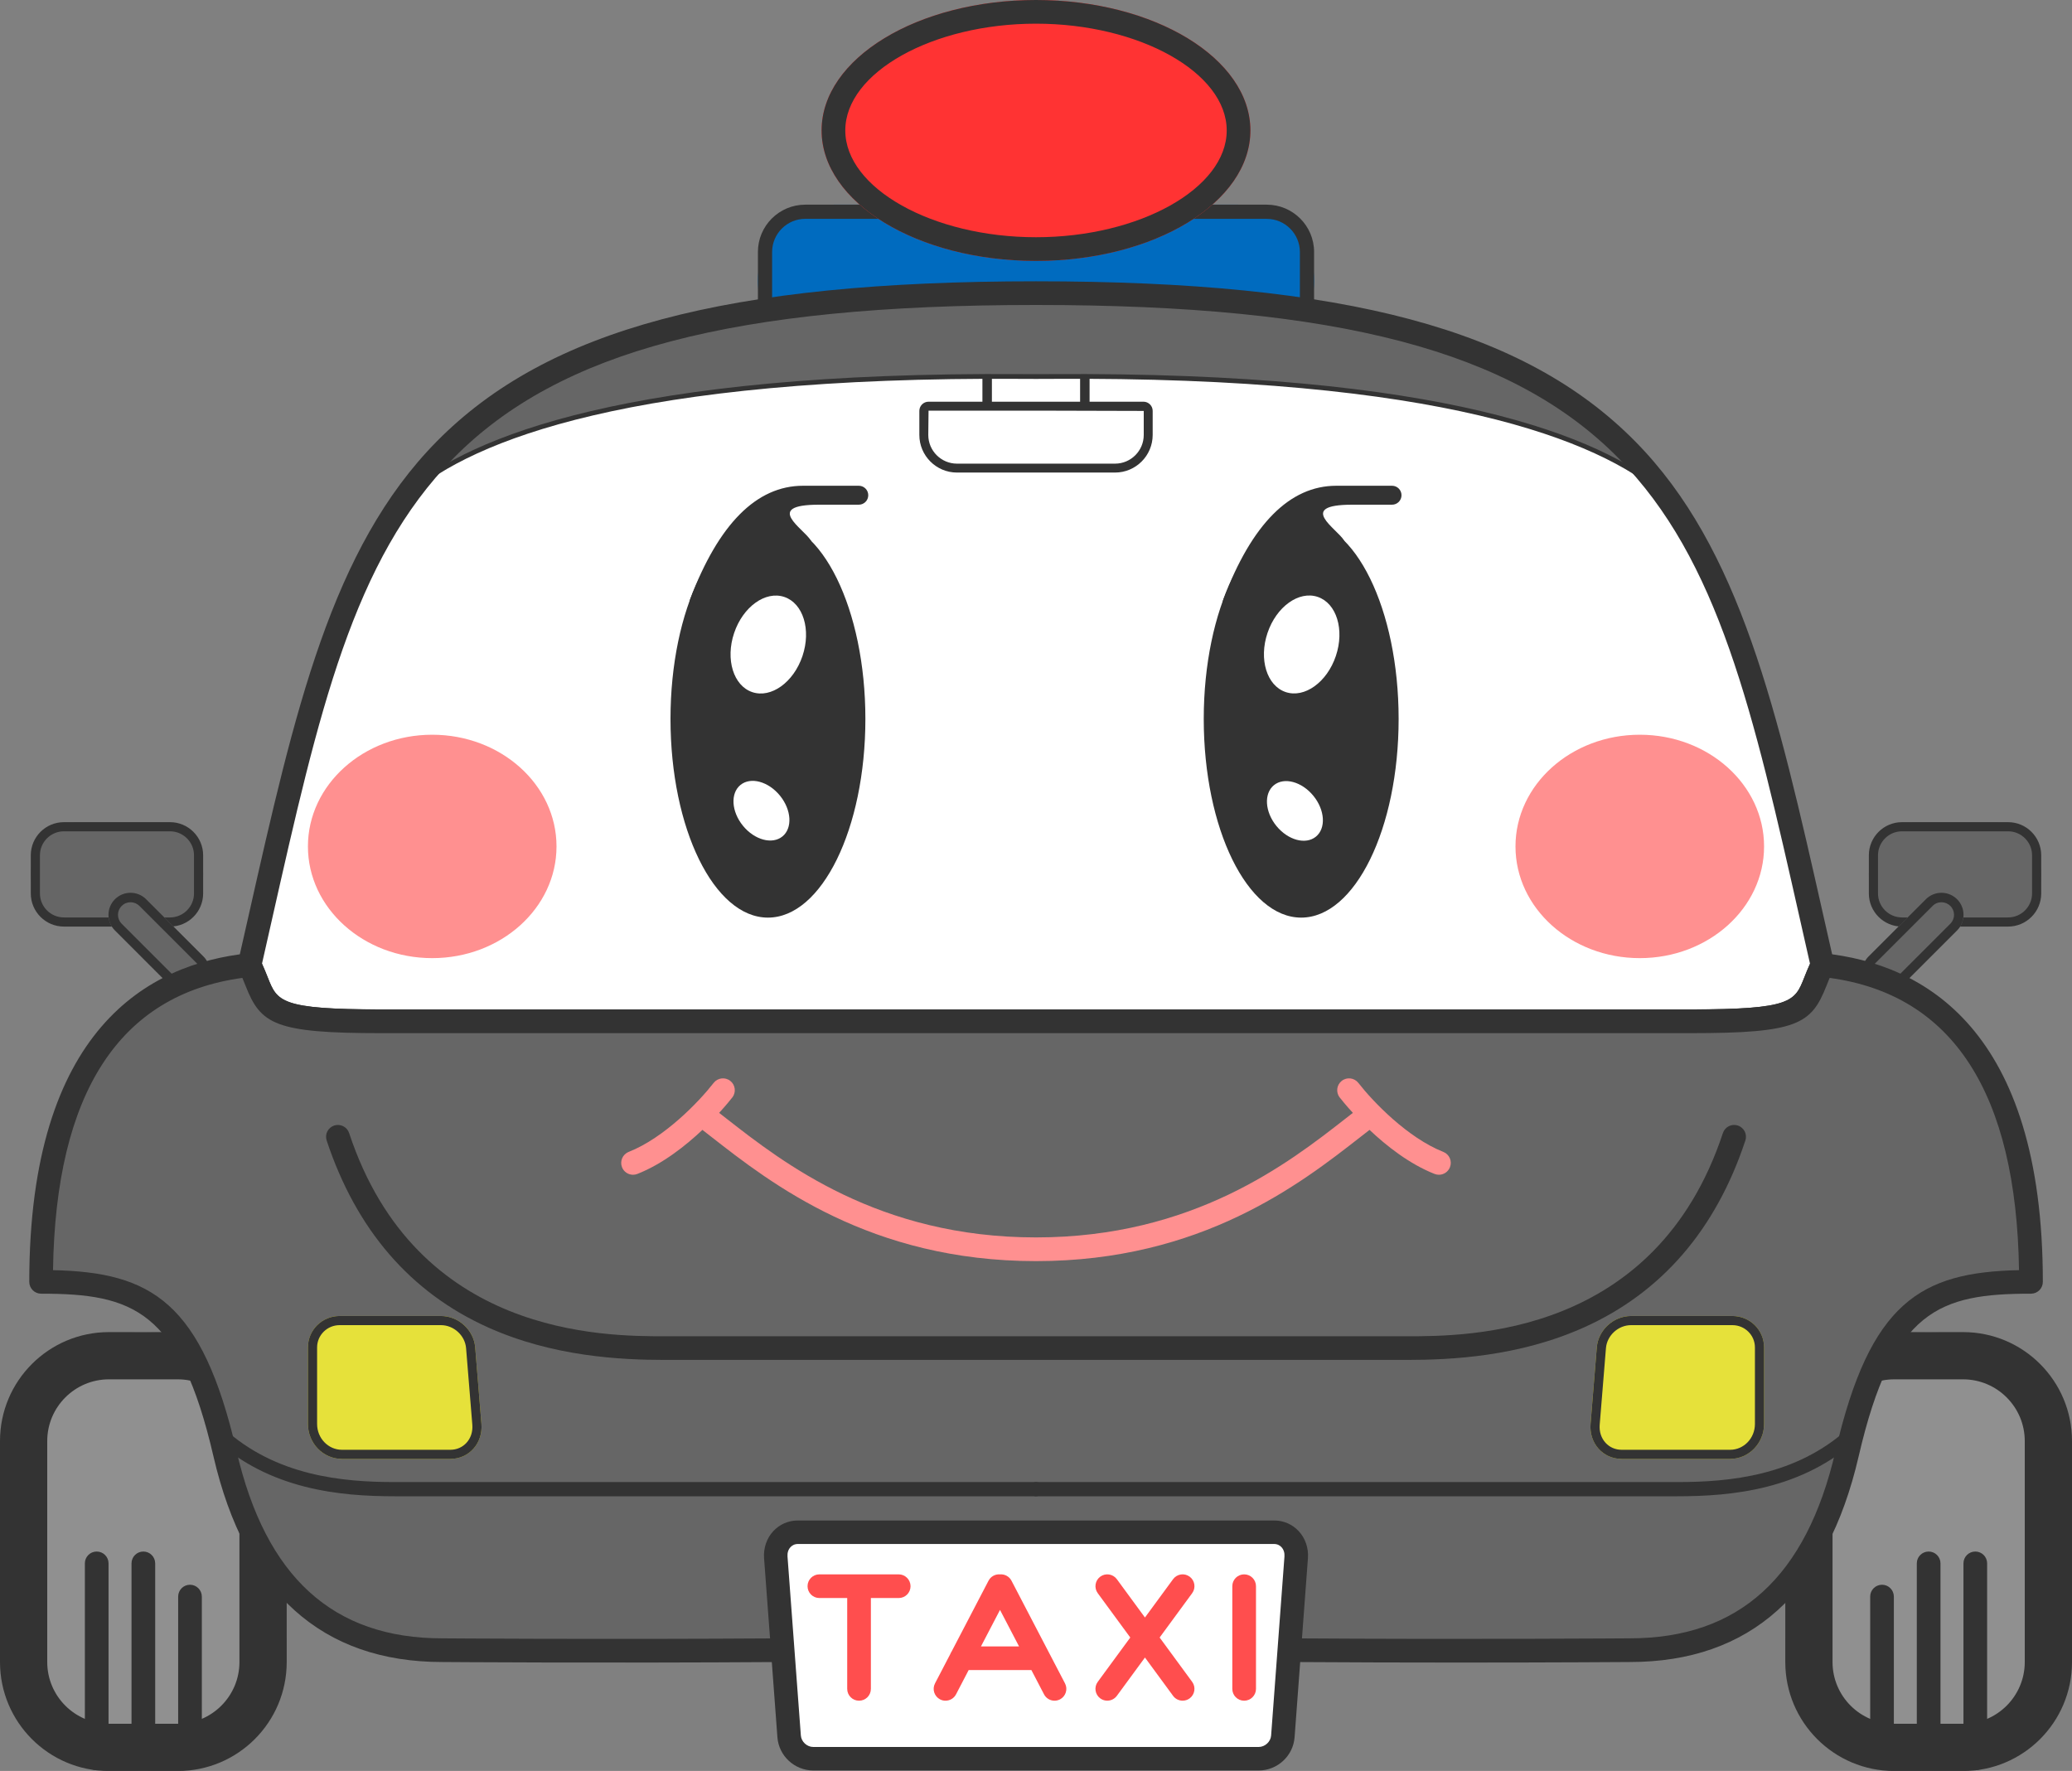 <?xml version="1.0" encoding="utf-8"?>
<!-- Generator: Adobe Illustrator 26.2.1, SVG Export Plug-In . SVG Version: 6.00 Build 0)  -->
<svg version="1.1" id="レイヤー_1" xmlns="http://www.w3.org/2000/svg" xmlns:xlink="http://www.w3.org/1999/xlink" x="0px"
	 y="0px" viewBox="0 0 70 59.835" style="enable-background:new 0 0 70 59.835;" xml:space="preserve">
<rect x="0" y="0" width="70" height="59.835" fill="#808080" stroke="none"/>
<style type="text/css">
	.st0{fill:#006BBF;}
	.st1{fill:#333333;}
	.st2{fill:#FF3333;}
	.st3{fill:#909090;}
	.st4{fill:#666666;}
	.st5{fill:#FFFFFF;}
	.st6{fill:none;stroke:#000000;stroke-width:0.8;stroke-linecap:round;stroke-linejoin:round;stroke-miterlimit:10;}
	.st7{fill:none;stroke:#000000;stroke-width:0.301;stroke-miterlimit:10;}
	.st8{fill:#E6E13A;}
	.st9{fill:#FF9090;}
	.st10{fill:#FF4E4E;}
</style>
<g>
	<g>
		<g>
			<g>
				<path class="st0" d="M41.823,6.915l-13.646,0c-1.421,0-2.572,1.152-2.572,2.572v0c0,1.421,1.152,2.572,2.572,2.572h13.646
					c1.421,0,2.572-1.152,2.572-2.572v0C44.395,8.066,43.243,6.915,41.823,6.915z"/>
				<path class="st1" d="M42.795,7.395c0.617,0,1.12,0.502,1.12,1.12v1.945c0,0.618-0.502,1.12-1.12,1.12h-15.59
					c-0.617,0-1.12-0.502-1.12-1.12V8.514c0-0.618,0.502-1.12,1.12-1.12H42.795 M42.795,6.915h-15.59c-0.884,0-1.6,0.716-1.6,1.6
					v1.945c0,0.884,0.716,1.6,1.6,1.6h15.59c0.884,0,1.6-0.716,1.6-1.6V8.514C44.395,7.631,43.679,6.915,42.795,6.915L42.795,6.915z
					"/>
			</g>
			<g>
				<ellipse class="st2" cx="35" cy="4.407" rx="7.243" ry="4.407"/>
				<path class="st1" d="M35,0.8c3.493,0,6.443,1.652,6.443,3.608S38.493,8.015,35,8.015s-6.443-1.652-6.443-3.608
					S31.507,0.8,35,0.8 M35,0c-4,0-7.243,1.973-7.243,4.407S31,8.815,35,8.815s7.243-1.973,7.243-4.407S39,0,35,0L35,0z"/>
			</g>
			<g>
				<path class="st3" d="M4.843,45.007L4.843,45.007c2.674,0,4.843,2.168,4.843,4.843v5.143c0,2.674-2.168,4.843-4.843,4.843h0
					C2.168,59.835,0,57.667,0,54.993l0-5.143C0,47.175,2.168,45.007,4.843,45.007z"/>
				<path class="st1" d="M6.005,46.603c1.149,0,2.084,0.935,2.084,2.084v7.469c0,1.149-0.935,2.084-2.084,2.084H3.68
					c-1.149,0-2.084-0.935-2.084-2.084v-7.469c0-1.149,0.935-2.084,2.084-2.084H6.005 M6.005,45.007H3.68
					c-2.032,0-3.68,1.647-3.68,3.68v7.469c0,2.032,1.647,3.68,3.68,3.68h2.326c2.032,0,3.68-1.647,3.68-3.68v-7.469
					C9.685,46.655,8.038,45.007,6.005,45.007L6.005,45.007z"/>
			</g>
			<path class="st1" d="M4.843,52.421c-0.221,0-0.4,0.179-0.4,0.4v6.589c0,0.221,0.179,0.4,0.4,0.4c0.221,0,0.4-0.179,0.4-0.4
				v-6.589C5.242,52.6,5.063,52.421,4.843,52.421L4.843,52.421z"/>
			<path class="st1" d="M3.267,52.421c-0.221,0-0.4,0.179-0.4,0.4v6.589c0,0.221,0.179,0.4,0.4,0.4s0.4-0.179,0.4-0.4v-6.589
				C3.667,52.6,3.487,52.421,3.267,52.421L3.267,52.421z"/>
			<path class="st1" d="M6.419,53.543c-0.221,0-0.4,0.179-0.4,0.4v4.81c0,0.221,0.179,0.4,0.4,0.4c0.221,0,0.4-0.179,0.4-0.4v-4.81
				C6.818,53.722,6.639,53.543,6.419,53.543L6.419,53.543z"/>
			<g>
				<path class="st4" d="M2.803,31.306h2.295c0.974,0,1.764-0.79,1.764-1.764v0c0-0.974-0.79-1.764-1.764-1.764H2.803
					c-0.974,0-1.764,0.79-1.764,1.764v0C1.04,30.516,1.829,31.306,2.803,31.306z"/>
				<path class="st1" d="M5.743,28.087c0.447,0,0.811,0.364,0.811,0.811v1.288c0,0.447-0.364,0.811-0.811,0.811H2.16
					c-0.447,0-0.811-0.364-0.811-0.811v-1.288c0-0.447,0.364-0.811,0.811-0.811H5.743 M5.743,27.778H2.16
					c-0.619,0-1.12,0.501-1.12,1.12v1.288c0,0.618,0.501,1.12,1.12,1.12h3.583c0.619,0,1.12-0.501,1.12-1.12v-1.288
					C6.863,28.28,6.361,27.778,5.743,27.778L5.743,27.778z"/>
			</g>
			<g>
				<path class="st4" d="M6.871,32.317l-1.934-1.934c-0.291-0.291-0.762-0.291-1.053,0l0,0c-0.291,0.291-0.291,0.762,0,1.053
					l1.934,1.934c0.291,0.291,0.762,0.291,1.053,0h0C7.162,33.079,7.162,32.607,6.871,32.317z"/>
				<path class="st1" d="M4.41,30.484c0.113,0,0.22,0.044,0.3,0.124l1.934,1.934c0.166,0.166,0.166,0.435,0,0.601
					c-0.08,0.08-0.187,0.124-0.3,0.124c-0.113,0-0.22-0.044-0.3-0.124L4.11,31.209c-0.08-0.08-0.124-0.187-0.124-0.3
					c0-0.113,0.044-0.22,0.124-0.3C4.19,30.528,4.297,30.484,4.41,30.484 M4.41,30.164c-0.191,0-0.381,0.073-0.527,0.218
					c-0.291,0.291-0.291,0.762,0,1.053l1.934,1.934c0.145,0.145,0.336,0.218,0.527,0.218c0.191,0,0.381-0.073,0.527-0.218v0
					c0.291-0.291,0.291-0.762,0-1.053l-1.934-1.934C4.792,30.237,4.601,30.164,4.41,30.164L4.41,30.164z"/>
			</g>
			<path class="st4" d="M35,34.506c0,0-18.302,0-22.124,0c-4.323,0-3.759-0.501-4.445-1.899C11.867,17.503,12.764,9.904,35,9.904
				s23.133,7.599,26.57,22.704c-0.686,1.397-0.122,1.899-4.445,1.899C53.302,34.506,35,34.506,35,34.506z"/>
			<path class="st5" d="M35,34.506c0,0-18.302,0-22.124,0c-4.323,0-3.759-0.501-4.445-1.899c1.564-6.874,2.602-12.193,5.364-15.949
				l0,0c4.99-4.287,18.994-3.935,21.205-3.935s16.215-0.352,21.205,3.935l0,0c2.762,3.756,3.8,9.076,5.364,15.949
				c-0.686,1.397-0.122,1.899-4.445,1.899C53.302,34.506,35,34.506,35,34.506z"/>
			<path class="st1" d="M57.124,34.906H12.876c-3.584,0-4.066-0.3-4.573-1.583c-0.067-0.169-0.136-0.345-0.232-0.54
				c-0.04-0.082-0.051-0.176-0.031-0.265c0.122-0.535,0.24-1.06,0.357-1.576c1.565-6.94,2.801-12.421,6.357-16.027
				C18.495,11.122,24.55,9.504,35,9.504s16.505,1.618,20.245,5.411c3.556,3.606,4.792,9.087,6.357,16.027
				c0.116,0.516,0.235,1.041,0.357,1.576c0.02,0.089,0.009,0.183-0.031,0.265c-0.096,0.195-0.165,0.37-0.232,0.54
				C61.19,34.606,60.708,34.906,57.124,34.906z M8.851,32.561c0.079,0.172,0.14,0.328,0.196,0.468
				c0.318,0.805,0.425,1.076,3.829,1.076h44.248c3.403,0,3.511-0.271,3.829-1.076c0.056-0.141,0.117-0.297,0.196-0.468
				c-0.111-0.489-0.22-0.97-0.326-1.443c-1.597-7.082-2.751-12.198-6.147-15.641C51.1,11.851,45.216,10.304,35,10.304
				s-16.1,1.547-19.676,5.173c-3.396,3.443-4.55,8.56-6.147,15.641C9.071,31.591,8.962,32.072,8.851,32.561z"/>
			<g>
				<path class="st3" d="M65.157,45.007L65.157,45.007c-2.674,0-4.843,2.168-4.843,4.843v5.143c0,2.674,2.168,4.843,4.843,4.843h0
					c2.674,0,4.843-2.168,4.843-4.843V49.85C70,47.175,67.832,45.007,65.157,45.007z"/>
				<path class="st1" d="M66.32,46.603c1.149,0,2.084,0.935,2.084,2.084v7.469c0,1.149-0.935,2.084-2.084,2.084h-2.326
					c-1.149,0-2.084-0.935-2.084-2.084v-7.469c0-1.149,0.935-2.084,2.084-2.084H66.32 M66.32,45.007h-2.326
					c-2.032,0-3.68,1.647-3.68,3.68v7.469c0,2.032,1.647,3.68,3.68,3.68h2.326c2.032,0,3.68-1.647,3.68-3.68v-7.469
					C70,46.655,68.353,45.007,66.32,45.007L66.32,45.007z"/>
			</g>
			<path class="st1" d="M65.157,52.421c-0.221,0-0.4,0.179-0.4,0.4v6.589c0,0.221,0.179,0.4,0.4,0.4s0.4-0.179,0.4-0.4v-6.589
				C65.557,52.6,65.378,52.421,65.157,52.421L65.157,52.421z"/>
			<path class="st1" d="M66.733,52.421c-0.221,0-0.4,0.179-0.4,0.4v6.589c0,0.221,0.179,0.4,0.4,0.4c0.221,0,0.4-0.179,0.4-0.4
				v-6.589C67.133,52.6,66.954,52.421,66.733,52.421L66.733,52.421z"/>
			<path class="st1" d="M63.582,53.543c-0.221,0-0.4,0.179-0.4,0.4v4.81c0,0.221,0.179,0.4,0.4,0.4c0.221,0,0.4-0.179,0.4-0.4v-4.81
				C63.981,53.722,63.802,53.543,63.582,53.543L63.582,53.543z"/>
			<g>
				<path class="st4" d="M67.197,31.306h-2.295c-0.974,0-1.764-0.79-1.764-1.764v0c0-0.974,0.79-1.764,1.764-1.764h2.295
					c0.974,0,1.764,0.79,1.764,1.764v0C68.96,30.516,68.171,31.306,67.197,31.306z"/>
				<path class="st1" d="M67.84,28.087c0.447,0,0.811,0.364,0.811,0.811v1.288c0,0.447-0.364,0.811-0.811,0.811h-3.583
					c-0.447,0-0.811-0.364-0.811-0.811v-1.288c0-0.447,0.364-0.811,0.811-0.811H67.84 M67.84,27.778h-3.583
					c-0.618,0-1.12,0.501-1.12,1.12v1.288c0,0.618,0.501,1.12,1.12,1.12h3.583c0.618,0,1.12-0.501,1.12-1.12v-1.288
					C68.96,28.28,68.459,27.778,67.84,27.778L67.84,27.778z"/>
			</g>
			<g>
				<path class="st4" d="M63.129,32.317l1.934-1.934c0.291-0.291,0.762-0.291,1.053,0l0,0c0.291,0.291,0.291,0.762,0,1.053
					l-1.934,1.934c-0.291,0.291-0.762,0.291-1.053,0l0,0C62.838,33.079,62.838,32.607,63.129,32.317z"/>
				<path class="st1" d="M65.59,30.484c0.113,0,0.22,0.044,0.3,0.124c0.166,0.166,0.166,0.435,0,0.601l-1.934,1.934
					c-0.08,0.08-0.187,0.124-0.3,0.124c-0.113,0-0.22-0.044-0.3-0.124c-0.08-0.08-0.124-0.187-0.124-0.3
					c0-0.113,0.044-0.22,0.124-0.3l1.934-1.934C65.369,30.528,65.476,30.484,65.59,30.484 M65.59,30.164
					c-0.191,0-0.381,0.073-0.527,0.218l-1.934,1.934c-0.291,0.291-0.291,0.762,0,1.053v0c0.145,0.145,0.336,0.218,0.527,0.218
					c0.191,0,0.381-0.073,0.527-0.218l1.934-1.934c0.291-0.291,0.291-0.762,0-1.053h0C65.971,30.237,65.78,30.164,65.59,30.164
					L65.59,30.164z"/>
			</g>
			<g>
				<path class="st4" d="M26.433,55.754c-6.181,0.041-11.49,0-11.49,0c-3.318,0-6.181-1.618-7.342-6.637s-2.811-5.807-6.213-5.807
					c0-3.236,0.527-10.022,7.042-10.702c0.686,1.397,0.122,1.899,4.445,1.899c3.822,0,22.124,0,22.124,0s18.302,0,22.124,0
					c4.323,0,3.759-0.501,4.445-1.899c6.516,0.68,7.042,7.467,7.042,10.702c-3.401,0-5.051,0.788-6.213,5.807
					c-1.161,5.019-4.024,6.637-7.342,6.637c0,0-5.31,0.041-11.49,0"/>
				<path class="st1" d="M49.275,56.172c-1.703,0-3.663-0.005-5.711-0.018c-0.221-0.001-0.399-0.182-0.397-0.403
					c0.002-0.22,0.18-0.397,0.4-0.397c0.001,0,0.002,0,0.003,0c6.107,0.041,11.431,0,11.484,0c3.696,0,5.97-2.07,6.956-6.327
					c1.165-5.034,2.879-6.043,6.2-6.113c-0.09-5.988-2.24-9.307-6.397-9.874c-0.042,0.098-0.079,0.192-0.115,0.284
					c-0.507,1.283-0.989,1.583-4.573,1.583H12.876c-3.584,0-4.066-0.3-4.573-1.583c-0.036-0.092-0.074-0.186-0.115-0.284
					c-4.157,0.567-6.307,3.887-6.397,9.874c3.321,0.07,5.035,1.079,6.2,6.113c0.985,4.257,3.259,6.327,6.952,6.327
					c0.056,0.001,5.381,0.041,11.488,0c0.001,0,0.002,0,0.003,0c0.22,0,0.398,0.177,0.4,0.397c0.001,0.221-0.176,0.401-0.397,0.403
					c-6.113,0.041-11.443,0-11.496,0c-4.061,0-6.662-2.337-7.729-6.947c-1.147-4.955-2.73-5.498-5.823-5.498
					c-0.221,0-0.4-0.179-0.4-0.4c0-8.535,4.025-10.747,7.401-11.1c0.166-0.018,0.327,0.071,0.401,0.221
					c0.11,0.224,0.188,0.423,0.258,0.598c0.318,0.805,0.425,1.076,3.829,1.076h44.248c3.403,0,3.511-0.271,3.829-1.076
					c0.069-0.176,0.148-0.375,0.258-0.598c0.074-0.15,0.234-0.24,0.401-0.221c3.376,0.353,7.401,2.565,7.401,11.1
					c0,0.221-0.179,0.4-0.4,0.4c-3.094,0-4.677,0.542-5.823,5.498c-1.067,4.61-3.668,6.947-7.732,6.947
					C55.024,56.154,52.655,56.172,49.275,56.172z"/>
			</g>
			<path class="st6" d="M60.315,50.154"/>
			<path class="st1" d="M56.664,50.554H35c-0.132,0-0.24-0.107-0.24-0.24s0.107-0.24,0.24-0.24h21.664
				c1.767,0,4.021-0.207,5.784-1.82c0.098-0.089,0.25-0.083,0.339,0.015c0.09,0.098,0.083,0.25-0.015,0.339
				C60.887,50.333,58.518,50.554,56.664,50.554z"/>
			<path class="st6" d="M35,50.154"/>
			<g>
				<line class="st0" x1="36.65" y1="12.716" x2="36.65" y2="13.663"/>
				<rect x="36.49" y="12.716" class="st1" width="0.32" height="0.946"/>
			</g>
			<path class="st1" d="M56.205,16.738c-0.018,0-0.037-0.006-0.052-0.019c-2.139-1.838-7.458-4.012-20.675-3.918
				c-0.194,0.001-0.355,0.002-0.478,0.002s-0.285-0.001-0.478-0.002c-13.21-0.093-18.536,2.081-20.675,3.918
				c-0.034,0.029-0.084,0.025-0.113-0.009c-0.029-0.034-0.025-0.084,0.008-0.113c2.16-1.855,7.516-4.048,20.78-3.957
				c0.193,0.001,0.354,0.002,0.477,0.002s0.284-0.001,0.477-0.002c13.259-0.091,18.62,2.101,20.78,3.957
				c0.033,0.029,0.037,0.079,0.008,0.113C56.25,16.729,56.228,16.738,56.205,16.738z"/>
			<g>
				<line class="st0" x1="33.35" y1="12.716" x2="33.35" y2="13.663"/>
				<rect x="33.19" y="12.716" class="st1" width="0.32" height="0.946"/>
			</g>
			<path class="st1" d="M37.67,15.966H32.33c-0.701,0-1.271-0.57-1.271-1.271v-0.812c0-0.171,0.139-0.311,0.311-0.311h7.261
				c0.171,0,0.311,0.139,0.311,0.311v0.812C38.941,15.397,38.371,15.966,37.67,15.966z M31.37,13.874l-0.009,0.822
				c0,0.534,0.435,0.969,0.969,0.969h5.341c0.534,0,0.969-0.435,0.969-0.969v-0.812L35,13.874H31.37z"/>
			<path class="st7" d="M35,13.723"/>
			<path class="st7" d="M35,15.816"/>
			<g>
				<path class="st5" d="M35,51.768h-8.044c-0.448,0-0.782,0.382-0.747,0.849l0.451,6.05c0.031,0.417,0.396,0.753,0.814,0.753H35
					h7.525c0.419,0,0.783-0.336,0.814-0.753l0.451-6.05c0.035-0.467-0.3-0.849-0.747-0.849H35z"/>
				<path class="st1" d="M42.525,59.818H27.475c-0.632,0-1.164-0.492-1.211-1.121l-0.451-6.05c-0.025-0.341,0.088-0.674,0.311-0.914
					c0.216-0.233,0.512-0.361,0.832-0.361h16.088c0.32,0,0.616,0.128,0.832,0.361c0.223,0.24,0.337,0.574,0.311,0.914l-0.451,6.05
					C43.689,59.325,43.157,59.818,42.525,59.818z M26.956,52.166c-0.124,0-0.205,0.058-0.25,0.107
					c-0.075,0.08-0.11,0.192-0.101,0.315l0.451,6.05c0.016,0.209,0.207,0.386,0.418,0.386h15.051c0.211,0,0.403-0.177,0.418-0.386
					l0.451-6.05c0.009-0.123-0.027-0.235-0.101-0.315c-0.045-0.049-0.126-0.107-0.25-0.107H26.956z"/>
			</g>
			<g>
				<path class="st8" d="M58.451,49.292h-3.666c-0.633,0-1.102-0.533-1.05-1.18l0.211-2.587c0.048-0.591,0.566-1.062,1.157-1.062
					h3.424c0.591,0,1.07,0.472,1.07,1.062v2.587C59.597,48.759,59.084,49.292,58.451,49.292z"/>
				<path class="st1" d="M58.527,44.772c0.42,0,0.761,0.338,0.761,0.753v2.587c0,0.48-0.375,0.871-0.837,0.871h-3.666
					c-0.211,0-0.403-0.083-0.541-0.233c-0.148-0.161-0.219-0.378-0.2-0.613l0.211-2.587c0.035-0.429,0.416-0.778,0.849-0.778H58.527
					 M58.527,44.463h-3.424c-0.591,0-1.109,0.472-1.157,1.062l-0.211,2.587c-0.053,0.647,0.417,1.18,1.05,1.18h3.666
					c0.633,0,1.146-0.533,1.146-1.18v-2.587C59.597,44.934,59.118,44.463,58.527,44.463L58.527,44.463z"/>
			</g>
			<path class="st1" d="M35,50.554H13.336c-1.854,0-4.223-0.221-6.108-1.946c-0.098-0.09-0.105-0.241-0.015-0.339
				c0.09-0.098,0.241-0.104,0.339-0.015c1.763,1.613,4.017,1.82,5.784,1.82H35c0.132,0,0.24,0.107,0.24,0.24
				S35.132,50.554,35,50.554z"/>
			<path class="st1" d="M47.525,45.947H22.475c-1.523,0-3.802-0.114-5.997-1.103c-2.615-1.177-4.445-3.301-5.442-6.311
				c-0.07-0.21,0.044-0.436,0.254-0.505c0.21-0.069,0.436,0.045,0.505,0.254c2.272,6.866,8.6,6.866,10.68,6.866h25.051
				c2.079,0,8.407,0,10.68-6.866c0.069-0.21,0.295-0.323,0.505-0.254c0.21,0.069,0.324,0.296,0.254,0.505
				c-0.996,3.01-2.827,5.134-5.442,6.311C51.327,45.833,49.048,45.947,47.525,45.947z"/>
			<g>
				<path class="st8" d="M11.549,49.292h3.666c0.633,0,1.102-0.533,1.05-1.18l-0.211-2.587c-0.048-0.591-0.566-1.062-1.157-1.062
					h-3.424c-0.591,0-1.07,0.472-1.07,1.062v2.587C10.403,48.759,10.916,49.292,11.549,49.292z"/>
				<path class="st1" d="M14.897,44.772c0.433,0,0.814,0.349,0.849,0.778l0.211,2.587c0.019,0.234-0.052,0.452-0.2,0.613
					c-0.138,0.15-0.331,0.233-0.541,0.233h-3.666c-0.461,0-0.837-0.391-0.837-0.871v-2.587c0-0.415,0.341-0.753,0.761-0.753H14.897
					 M14.897,44.463h-3.424c-0.591,0-1.07,0.472-1.07,1.062v2.587c0,0.647,0.513,1.18,1.146,1.18h3.666
					c0.633,0,1.102-0.533,1.05-1.18l-0.211-2.587C16.006,44.934,15.488,44.463,14.897,44.463L14.897,44.463z"/>
			</g>
			<path class="st9" d="M48.761,38.919c-1.205-0.477-2.371-1.69-2.87-2.331c-0.136-0.174-0.387-0.206-0.561-0.07
				c-0.174,0.136-0.206,0.387-0.07,0.561c0.045,0.058,0.203,0.257,0.445,0.521c-0.078,0.061-0.157,0.122-0.241,0.188
				c-1.925,1.504-5.147,4.02-10.464,4.02s-8.539-2.516-10.464-4.02c-0.084-0.065-0.162-0.127-0.241-0.188
				c0.242-0.265,0.4-0.463,0.445-0.521c0.136-0.174,0.104-0.426-0.07-0.561c-0.175-0.136-0.426-0.104-0.561,0.07
				c-0.499,0.641-1.665,1.854-2.87,2.331c-0.205,0.081-0.306,0.314-0.225,0.519c0.062,0.157,0.213,0.253,0.372,0.253
				c0.049,0,0.099-0.009,0.147-0.028c0.851-0.337,1.622-0.945,2.197-1.488c0.1,0.077,0.204,0.159,0.313,0.244
				c2.006,1.567,5.364,4.19,10.956,4.19s8.95-2.623,10.956-4.19c0.109-0.085,0.213-0.166,0.313-0.244
				c0.575,0.544,1.347,1.152,2.197,1.488c0.048,0.019,0.098,0.028,0.147,0.028c0.159,0,0.31-0.096,0.372-0.253
				C49.067,39.233,48.966,39,48.761,38.919z"/>
		</g>
		<g>
			<g>
				<ellipse class="st9" cx="14.602" cy="28.598" rx="4.199" ry="3.774"/>
			</g>
			<ellipse class="st1" cx="25.944" cy="24.291" rx="3.292" ry="6.712"/>
			
				<ellipse transform="matrix(0.319 -0.948 0.948 0.319 -2.961 39.426)" class="st5" cx="25.944" cy="21.773" rx="1.696" ry="1.218"/>
			
				<ellipse transform="matrix(0.775 -0.632 0.632 0.775 -11.511 22.439)" class="st5" cx="25.727" cy="27.369" rx="0.806" ry="1.122"/>
			<path class="st1" d="M23.613,20.681c-0.038,0-0.076-0.007-0.113-0.021c-0.165-0.062-0.249-0.247-0.186-0.412
				c0.963-2.545,2.246-3.836,3.816-3.836h1.883c0.177,0,0.32,0.143,0.32,0.32c0,0.177-0.143,0.32-0.32,0.32H27.13
				c-1.276,0-2.359,1.151-3.217,3.422C23.864,20.603,23.743,20.681,23.613,20.681z"/>
			<path class="st1" d="M26.986,18.547c0,0,0.626,0.1,0.405-0.287c-0.221-0.387-1.631-1.208,0.278-1.208s-0.618-0.394-0.618-0.394
				l-1.768,0.759v0.716L26.986,18.547z"/>
			<g>
				<ellipse class="st9" cx="55.398" cy="28.598" rx="4.199" ry="3.774"/>
			</g>
			<ellipse class="st1" cx="43.959" cy="24.291" rx="3.292" ry="6.712"/>
			
				<ellipse transform="matrix(0.319 -0.948 0.948 0.319 9.312 56.502)" class="st5" cx="43.959" cy="21.773" rx="1.696" ry="1.218"/>
			
				<ellipse transform="matrix(0.775 -0.632 0.632 0.775 -7.45 33.832)" class="st5" cx="43.742" cy="27.369" rx="0.806" ry="1.122"/>
			<path class="st1" d="M41.628,20.681c-0.038,0-0.076-0.007-0.113-0.021c-0.165-0.062-0.249-0.247-0.186-0.412
				c0.963-2.545,2.246-3.836,3.816-3.836h1.883c0.177,0,0.32,0.143,0.32,0.32c0,0.177-0.143,0.32-0.32,0.32h-1.883
				c-1.276,0-2.359,1.151-3.217,3.422C41.879,20.603,41.757,20.681,41.628,20.681z"/>
			<path class="st1" d="M45.001,18.547c0,0,0.626,0.1,0.405-0.287c-0.221-0.387-1.631-1.208,0.278-1.208
				c1.909,0-0.618-0.394-0.618-0.394l-1.768,0.759v0.716L45.001,18.547z"/>
		</g>
	</g>
	<g>
		<path class="st10" d="M42.032,57.461c-0.221,0-0.4-0.179-0.4-0.4v-3.469c0-0.221,0.179-0.4,0.4-0.4c0.221,0,0.4,0.179,0.4,0.4
			v3.469C42.432,57.282,42.252,57.461,42.032,57.461z"/>
		<path class="st10" d="M30.361,53.192h-2.679c-0.221,0-0.4,0.179-0.4,0.4c0,0.221,0.179,0.4,0.4,0.4h0.94v3.069
			c0,0.221,0.179,0.4,0.4,0.4c0.221,0,0.4-0.179,0.4-0.4v-3.069h0.94c0.221,0,0.4-0.179,0.4-0.4
			C30.76,53.371,30.581,53.192,30.361,53.192z"/>
		<path class="st10" d="M39.177,55.326l1.099-1.498c0.131-0.178,0.092-0.428-0.086-0.559c-0.178-0.131-0.428-0.092-0.559,0.086
			l-0.95,1.295l-0.95-1.295c-0.131-0.178-0.381-0.216-0.559-0.086c-0.178,0.131-0.216,0.381-0.086,0.559l1.099,1.498l-1.099,1.498
			c-0.131,0.178-0.092,0.428,0.086,0.559c0.071,0.052,0.154,0.077,0.236,0.077c0.123,0,0.244-0.057,0.323-0.163l0.95-1.295
			l0.95,1.295c0.078,0.107,0.2,0.163,0.323,0.163c0.082,0,0.165-0.025,0.236-0.077c0.178-0.131,0.216-0.381,0.086-0.559
			L39.177,55.326z"/>
		<path class="st10" d="M35.98,56.876l-1.808-3.469c-0.077-0.147-0.232-0.227-0.388-0.214c-0.156-0.013-0.311,0.066-0.388,0.214
			l-1.246,2.39c-0.019,0.027-0.033,0.056-0.045,0.087l-0.517,0.992c-0.102,0.196-0.026,0.437,0.17,0.54
			c0.059,0.031,0.122,0.045,0.185,0.045c0.144,0,0.284-0.078,0.355-0.215l0.427-0.82h2.119l0.427,0.82
			c0.071,0.137,0.211,0.215,0.355,0.215c0.062,0,0.125-0.015,0.185-0.045C36.006,57.313,36.082,57.072,35.98,56.876z M33.141,55.626
			l0.643-1.233l0.643,1.233H33.141z"/>
	</g>
</g>
</svg>

